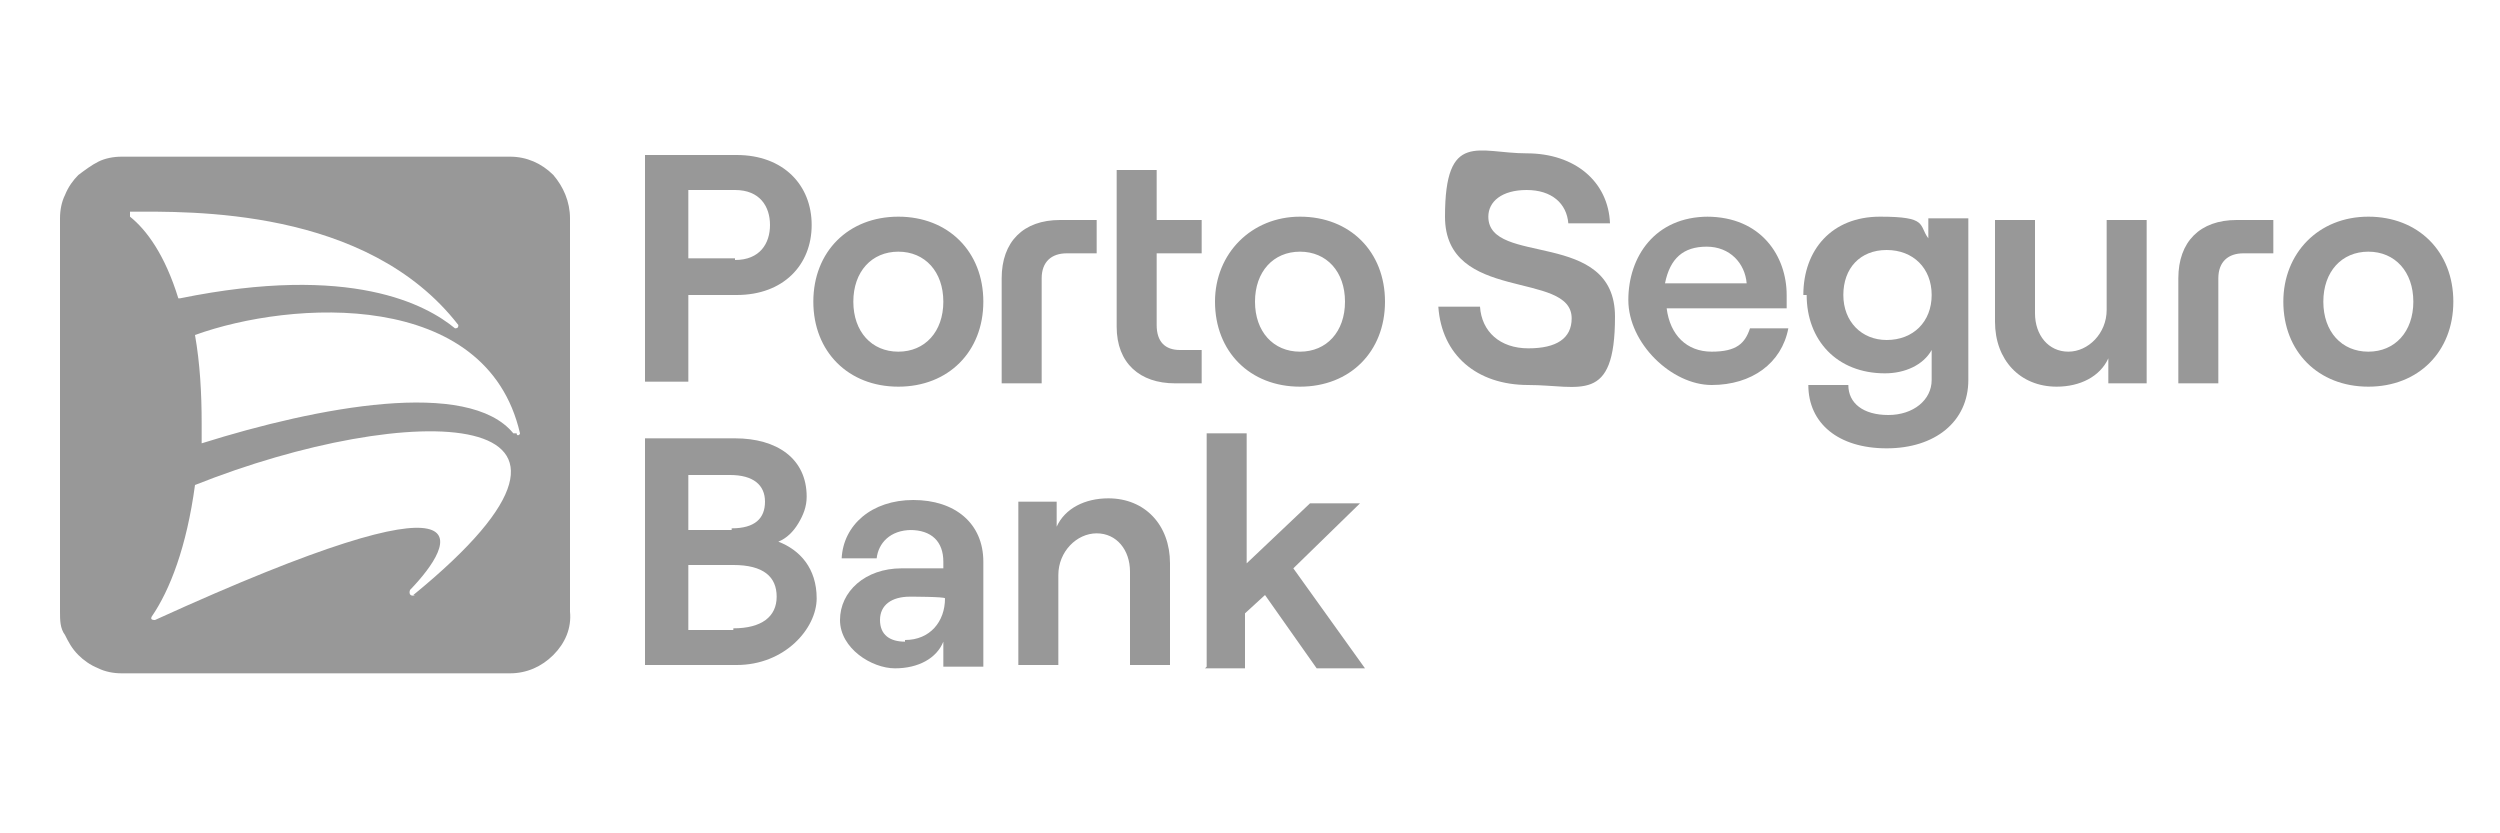 <svg xmlns="http://www.w3.org/2000/svg" id="Camada_1" viewBox="0 0 150 50"><defs><style> .st0 { fill: #989898; } </style></defs><path id="path2" class="st0" d="M38.7,9.3h5.5c2.8,0,4.5,1.8,4.5,4.2s-1.7,4.2-4.5,4.2h-2.9v5.2h-2.6v-13.6ZM44.1,15.6c1.5,0,2.1-1,2.1-2.1s-.6-2.1-2.1-2.1h-2.8v4.1h2.8ZM53.9,13c3,0,5.1,2.1,5.1,5.1s-2.1,5.1-5.1,5.1-5.1-2.1-5.1-5.1,2.1-5.1,5.1-5.1ZM53.9,21.1c1.6,0,2.7-1.2,2.7-3s-1.1-3-2.7-3-2.7,1.2-2.7,3,1.1,3,2.7,3ZM60.1,16.7c0-2.2,1.3-3.5,3.5-3.5h2.2v2h-1.8c-.9,0-1.5.5-1.5,1.5v6.3h-2.4v-6.3ZM67,10.2h2.4v3h2.7v2h-2.7v4.3c0,1,.5,1.5,1.4,1.5h1.3v2h-1.6c-2.1,0-3.5-1.2-3.5-3.4v-9.4s0,0,0,0ZM78,13c3,0,5.1,2.1,5.1,5.1s-2.1,5.1-5.1,5.1-5.1-2.1-5.1-5.1c0-2.9,2.2-5.1,5.1-5.1ZM78,21.1c1.6,0,2.7-1.2,2.7-3s-1.1-3-2.7-3-2.7,1.2-2.7,3,1.1,3,2.7,3Z"></path><path id="path4" class="st0" d="M86.3,18.4h2.5c.1,1.5,1.2,2.5,2.9,2.5s2.6-.6,2.6-1.8c0-2.9-7.6-.9-7.6-6.1s2-3.8,4.9-3.8,4.9,1.7,5,4.2h-2.5c-.1-1.2-1-2-2.5-2s-2.3.7-2.3,1.6c0,3,7.6.7,7.6,6s-2.1,4.1-5.2,4.1c-3.1,0-5.2-1.8-5.4-4.7h0Z"></path><path id="path6" class="st0" d="M102.4,13c3.3,0,4.8,2.4,4.8,4.7s0,.6,0,.8h-7.2c.2,1.6,1.2,2.6,2.7,2.6s2-.5,2.3-1.4h2.3c-.4,2.1-2.2,3.4-4.6,3.4s-5-2.5-5-5.1,1.6-5,4.8-5h0ZM104.8,17c-.1-1.2-1-2.2-2.4-2.2s-2.2.7-2.5,2.2h4.8,0Z"></path><path id="path8" class="st0" d="M108.2,17.7c0-2.7,1.7-4.7,4.6-4.7s2.3.5,2.9,1.3v-1.2h2.4v9.7c0,2.5-2,4.1-4.9,4.1s-4.7-1.5-4.7-3.8h2.4c0,1.1.9,1.8,2.4,1.8s2.6-.9,2.6-2.1v-1.8c-.5.9-1.6,1.4-2.8,1.4-2.9,0-4.7-2-4.7-4.7h0ZM113.2,20.4c1.6,0,2.7-1.1,2.7-2.7s-1.1-2.7-2.7-2.7-2.6,1.1-2.6,2.7,1.1,2.7,2.6,2.7Z"></path><path id="path10" class="st0" d="M128.9,23h-2.4v-1.5c-.5,1.1-1.7,1.7-3.1,1.7-2.2,0-3.7-1.6-3.7-3.9v-6.1h2.4v5.6c0,1.3.8,2.3,2,2.3s2.3-1.1,2.3-2.5v-5.4h2.4v9.8s0,0,0,0Z"></path><path id="path12" class="st0" d="M137,18.1c0-2.9,2.1-5.1,5.1-5.1s5.1,2.1,5.1,5.1-2.1,5.1-5.1,5.1-5.1-2.1-5.1-5.1ZM142.1,21.1c1.6,0,2.7-1.2,2.7-3s-1.1-3-2.7-3-2.7,1.2-2.7,3,1.1,3,2.7,3Z"></path><path id="path14" class="st0" d="M38.8,26.3h5.3c2.5,0,4.3,1.2,4.3,3.5,0,.6-.2,1.1-.5,1.6-.3.5-.7.9-1.2,1.1,1.3.5,2.3,1.6,2.3,3.4s-1.9,4-4.8,4h-5.5v-13.6h0ZM43.9,31.7c1.4,0,2-.6,2-1.6s-.7-1.6-2.1-1.6h-2.5v3.3h2.6ZM44,37.7c1.7,0,2.6-.7,2.6-1.9s-.8-1.9-2.6-1.9h-2.7v3.9h2.7Z"></path><path id="path16" class="st0" d="M54.7,31.8c-1.3,0-2,.8-2.1,1.7h-2.1c.1-2,1.8-3.5,4.3-3.5s4.2,1.4,4.2,3.7v6.3h-2.4v-1.5c-.4,1-1.5,1.6-2.9,1.6s-3.3-1.2-3.3-2.9,1.5-3.1,3.7-3.1h2.5v-.4c0-1.2-.7-1.9-2-1.9h0ZM54.3,38.4c1.5,0,2.4-1.1,2.4-2.5h0c0-.1-2.1-.1-2.1-.1-1.1,0-1.8.5-1.8,1.4s.6,1.3,1.5,1.3Z"></path><path id="path18" class="st0" d="M61,30.1h2.4v1.5c.5-1.1,1.7-1.7,3.1-1.7,2.2,0,3.7,1.6,3.7,3.9v6.1h-2.4v-5.6c0-1.3-.8-2.3-2-2.3s-2.3,1.1-2.3,2.5v5.4h-2.4v-9.8h0Z"></path><path id="path20" class="st0" d="M72.4,40v-14h2.4v7.8l3.8-3.6h3l-4,3.9,4.3,6h-2.9l-3.1-4.4-1.2,1.1v3.3h-2.4Z"></path><path id="path22" class="st0" d="M130.7,16.7c0-2.2,1.3-3.5,3.5-3.5h2.2v2h-1.8c-.9,0-1.5.5-1.5,1.5v6.3h-2.4v-6.3h0Z"></path><path id="path24" class="st0" d="M30.8,26c-2.7-3.3-11.7-1.6-18.7.6,0,0,0,0,0,0,0,0,0,0,0,0h0c0,0,0,0,0-.1,0-.4,0-.7,0-1.1,0-1.8-.1-3.6-.4-5.3,0,0,0,0,0,0,0,0,0,0,0,0,5.8-2.1,17.5-2.8,19.5,5.9,0,.1-.2.2-.2,0h0ZM24.9,35.7c-.2.1-.4,0-.3-.3,2.8-2.9,5.1-7.5-15.3,1.8-.1,0-.3,0-.2-.2,1.1-1.6,2.1-4.2,2.6-7.9,0,0,0,0,0,0,0,0,0,0,0,0,12.8-5.1,27.3-5,13.1,6.6h0ZM7.8,12.7s0,0,0,0c0,0,0,0,0,0,0,0,0,0,0,0s0,0,0,0c3.5,0,14.2-.3,19.7,6.8,0,.1,0,.2-.2.2-1.7-1.4-6.2-3.9-16.5-1.8,0,0,0,0-.1,0,0,0,0,0,0,0-.8-2.6-1.9-4.1-2.9-4.9h0ZM30.6,9.4H7.3c-.5,0-1,.1-1.4.3-.4.2-.8.5-1.2.8-.3.3-.6.7-.8,1.2-.2.4-.3.9-.3,1.4v23.6c0,.5,0,1,.3,1.4.2.4.4.8.8,1.2.3.3.7.6,1.2.8.4.2.9.3,1.4.3h23.3c1,0,1.9-.4,2.6-1.1.7-.7,1.1-1.6,1-2.6V13.1c0-1-.4-1.9-1-2.6-.7-.7-1.6-1.1-2.6-1.1"></path></svg>